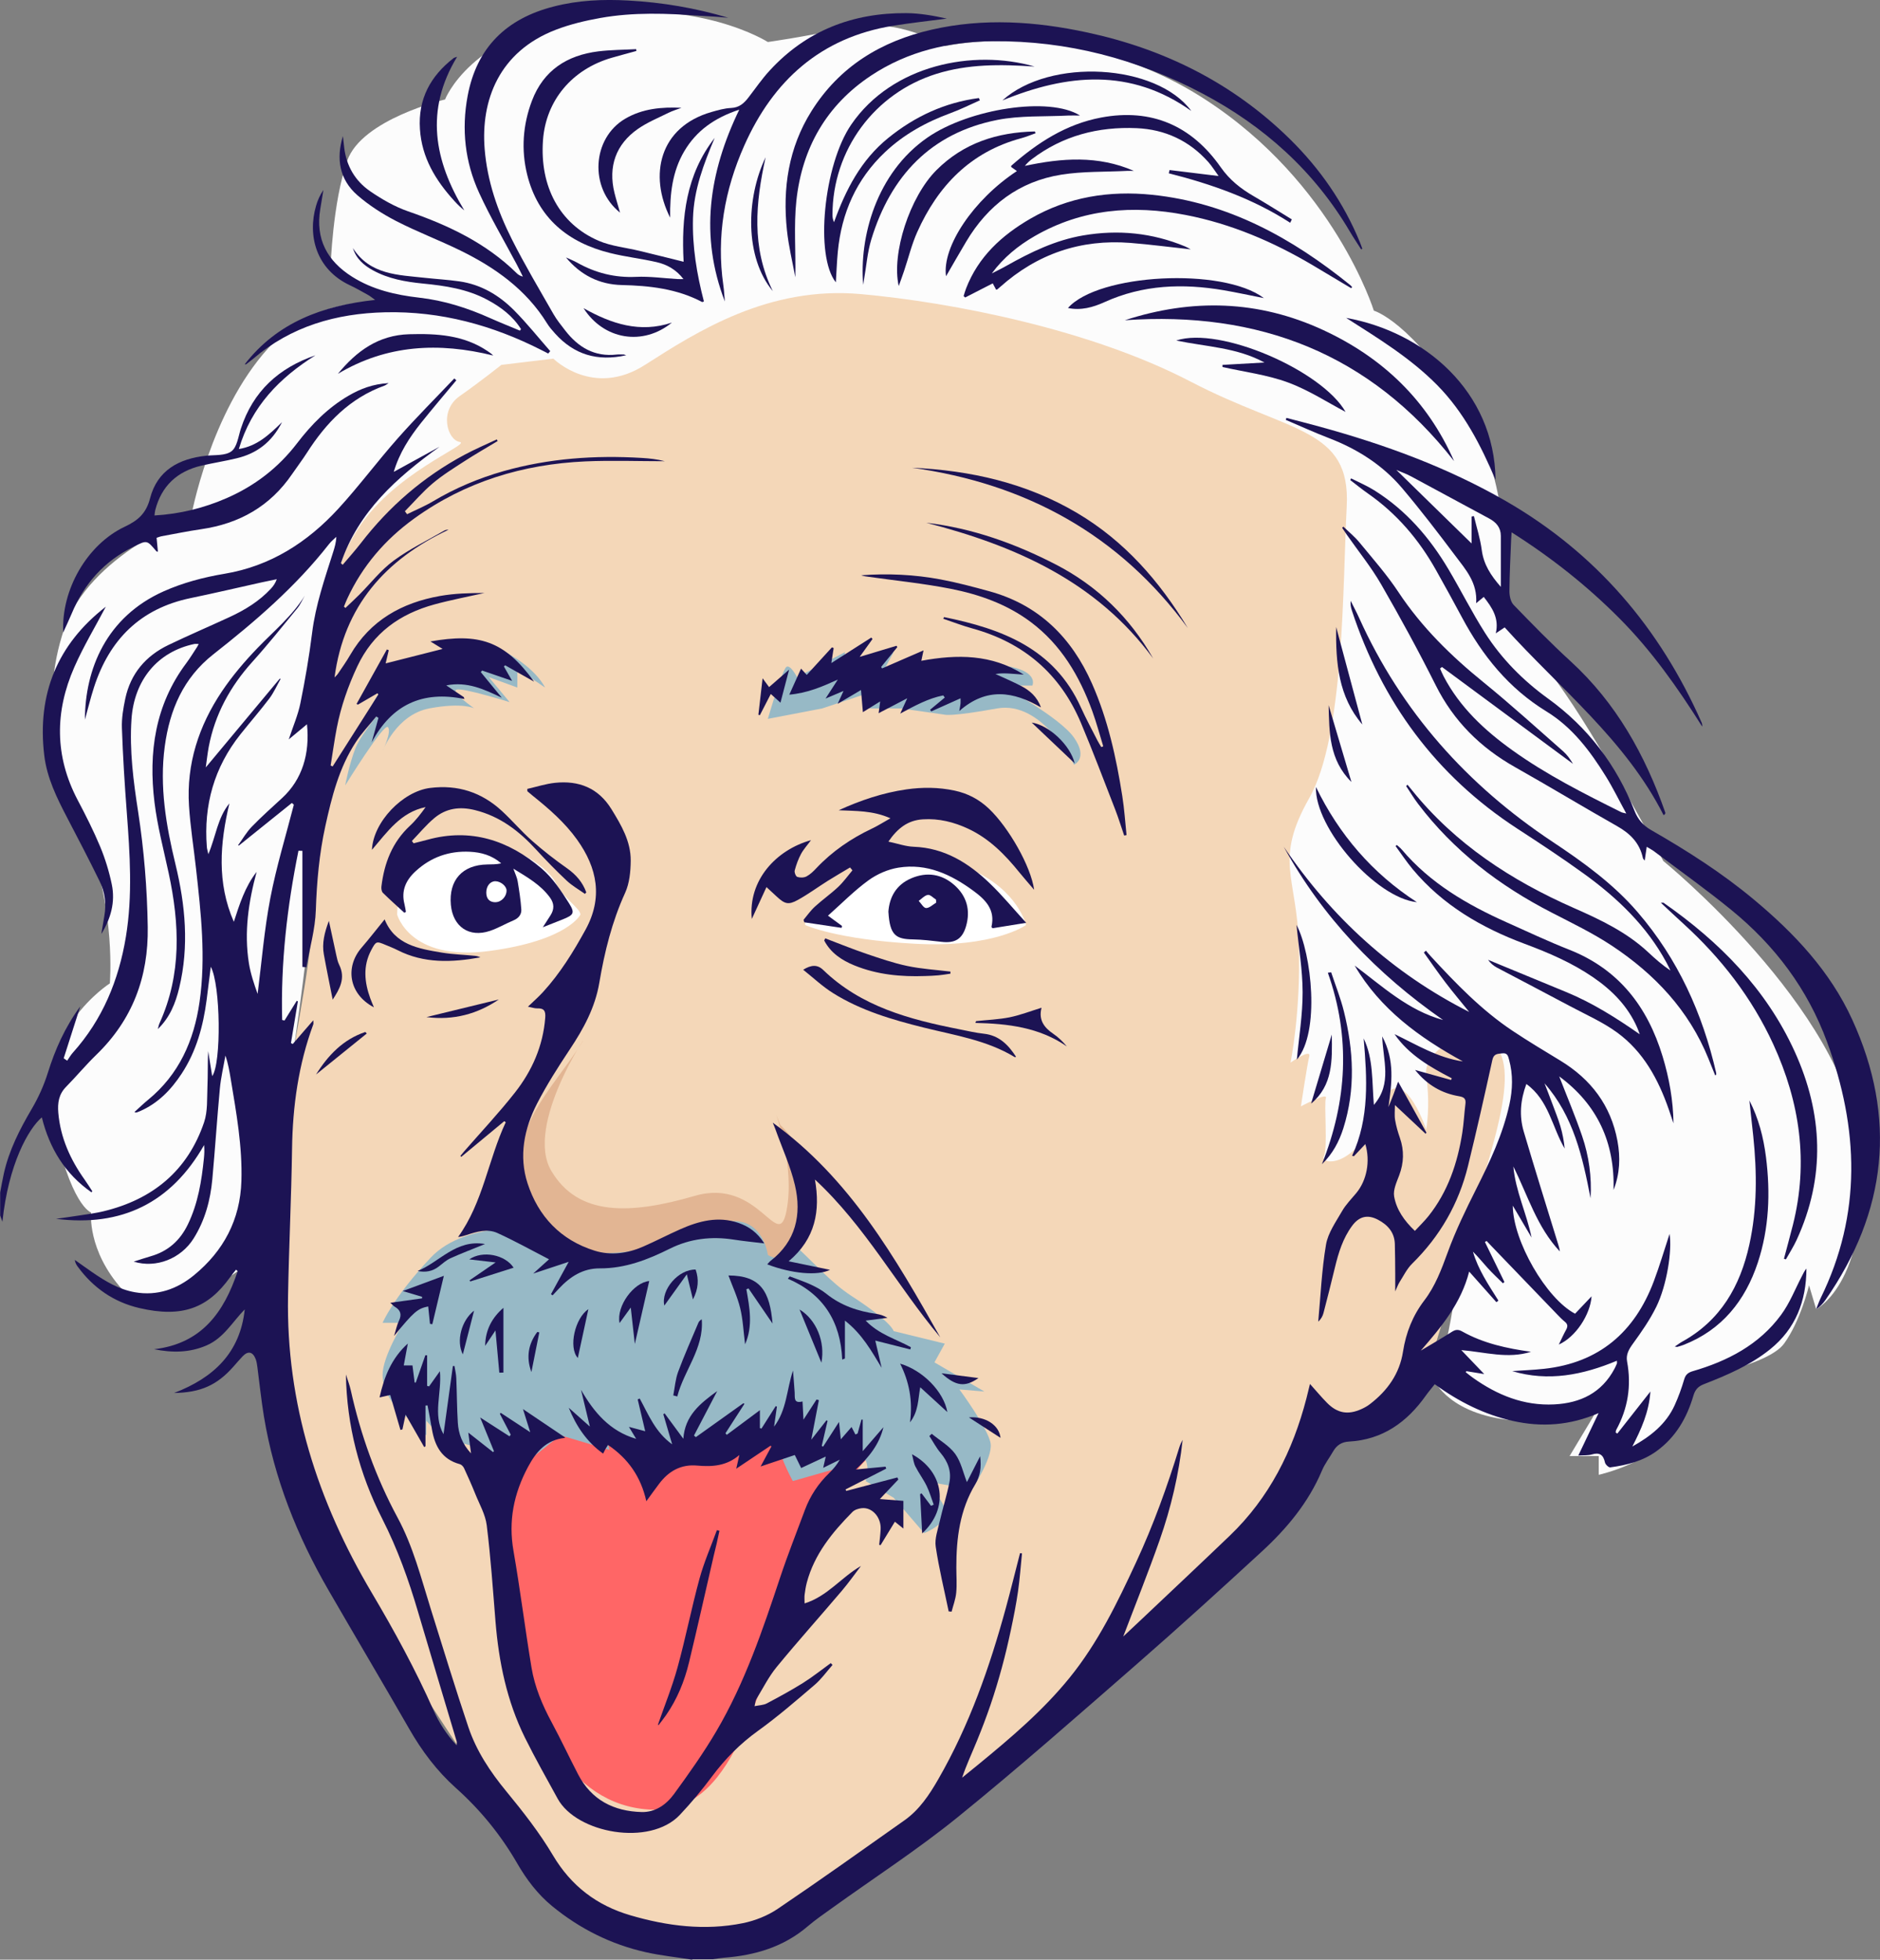 <?xml version="1.0" encoding="UTF-8"?>
<svg xmlns="http://www.w3.org/2000/svg" viewBox="0 0 439.54 458.1">
  <rect x="0" y="0" width="439.54" height="458.1" fill="#808080" stroke="none"/>
  <defs>
    <style>
      .cls-1 {
        fill: #fff;
      }

      .cls-2 {
        fill: #f66;
      }

      .cls-3 {
        fill: #f4d7b8;
      }

      .cls-4 {
        fill: #97b9c6;
      }

      .cls-5 {
        fill: #1c1354;
      }

      .cls-6 {
        fill: #e2b593;
      }

      .cls-7 {
        fill: #fcfcfc;
      }
    </style>
  </defs>
  <g id="_ар_1" data-name="Шар 1"/>
  <g id="_ар_2" data-name="Шар 2">
    <g>
      <path class="cls-3" d="M164.43,451.63c40.16,0,129.99-88.36,142.4-106.62,12.41-18.26,0-13.87,0-13.87,0,0,8.76,8.57,18.99-.46,10.22-9.03,10.22-22.18,14.61-30.21,4.38-8.03,18.26-46.74,13.87-54.77-4.38-8.03-27.02,0-27.02,0,0,0,29.21-108.08-.73-143.13-29.94-35.05-215.05-73.12-241.34-13.95-26.29,59.16-10.6,99.4-12.06,125.69-1.46,26.29-16.07,70.11-8.03,109.54,8.03,39.44,39.79,78.92,49.77,96.94,7.98,14.42,23.26,30.85,49.55,30.85"/>
      <path class="cls-2" d="M153.41,423.04c18.99,0,24.16-29.84,32.19-51.74,8.03-21.91,16.8-29.94,16.8-29.94,0,0-16.06-11.68-40.9-8.76-24.83,2.92-42.35,3.65-42.35,3.65,0,0-4.38,17.1,0,42.51,4.38,25.41,15.28,44.29,34.26,44.29"/>
      <path class="cls-4" d="M179.52,168.04s3.41-11.68,4.38-12.17c.98-.49,2.44,2.43,2.44,2.43l11.2-5.84v4.38l11.39-4.38-2.14,3.9s16.07-1.95,26.29-.97c10.23,.97,8.28,4.87,8.28,4.87h-7.3s13.63,7.3,17.04,12.17c3.41,4.87,0,6.33,0,6.33,0,0-7.3-15.09-18.01-13.15-10.71,1.95-12.18,1.46-12.18,1.46l-10.21-1.46h-8.27v-3.41l-10.22,3.41-12.66,2.43Z"/>
      <path class="cls-1" d="M188.28,216.24c-.98-2.92,12.17-7.79,16.06-11.68,3.9-3.9,11.34-6.24,22.53-1.37,11.2,4.87,13.01,13.05,13.01,13.05,0,0-7.36,5.36-25.83,4.38-18.48-.97-25.78-4.38-25.78-4.38"/>
      <path class="cls-4" d="M127.65,287.53s-18.24-2.84-27,6.51c-8.76,9.34-11.2,15.19-11.2,15.19h4.87s-4.87,7.79-4.87,12.17c0,4.38,3.41,7.79,3.41,7.79l6.82,6.33v-3.39l8.87,9.72v-4.38l14.5,4.38,7.97-6.33,11.5,3.41-1.95-6.8,7.79,6.31,18.99-.98s15.09-.49,15.09,1.46c0,1.95,2.92,7.3,2.92,7.3l17.04-4.87s.98,1.95,0,4.87l6.53,3.9,7.13,8.27s6.28-2.43,4.83-5.84c-1.45-3.41-4.83-6.33-4.83-6.33l11.17,1.95s4.87-7.3,4.38-10.71c-.49-3.41-7.3-12.66-7.3-12.66l5.84,.49-11.68-6.82,2.42-4.38-11.96-2.92s-.2-1.95-9.94-8.28c-9.74-6.33-16.66-19.82-31.27-20.6-14.6-.78-40.08,5.23-40.08,5.23"/>
      <path class="cls-7" d="M335.31,322.63s3.64,8.54,19.83,9.5c16.19,.96,22.04-9.5,22.04-9.5,0,0-2.92,5.58-5.84,10.45-2.92,4.87-4.38,7.3-4.38,7.3h6.82v4.38s14.12-3.15,17.04-11.07c2.92-7.91,3.41-11.07,3.41-11.07,0,0,18.99-3.18,22.88-8.53,3.9-5.36,5.84-13.63,5.84-13.63l1.67,5.6s13.42-6.81,10.01-38.58c-3.41-31.77-45.76-66.22-45.76-66.22,0,0-13.15-24.94-22.88-39.06-9.74-14.12-14.61-18.5-14.61-18.5,0,0,3.9-27.75-8.76-48.2-12.66-20.45-21.42-22.88-21.42-22.88,0,0-9.25-29.84-39.44-49.38-30.18-19.55-60.87-12.45-60.87-12.45,0,0-10.7-6.82-22.38-4.38-11.69,2.43-18.99,3.41-18.99,3.41,0,0-16.07-10.29-42.84-6.12-26.78,4.17-32.62,19.55-32.62,19.55,0,0-19.47,4.59-22.88,14.32-3.41,9.74-3.89,24.83-3.89,24.83l17.77,9.25s-18.67-5.36-32.34,9.74c-13.67,15.09-18.05,39.44-18.05,39.44,0,0-23.85,8.76-29.7,26.29-5.84,17.53-1.46,31.65,5.36,48.69,6.81,17.04,5.35,34.07,5.35,34.07,0,0-17.62,11.21-13.43,31.65,4.19,20.45,9.05,21.91,9.05,21.91,0,0-.97,8.77,7.3,18.02,8.27,9.25,26.96-4.28,26.96-4.28,0,0,3,12.3,8.8-23.99,5.8-36.29,9.73-62.77,10.35-94.42,.63-31.65-.07-39.97,8.31-54.06,8.38-14.09,27.37-20.91,24.45-21.4-2.92-.49-4.87-7.3,0-10.71,4.87-3.4,9.74-7.3,9.74-7.3l12.17-1.46s9.25,9.25,21.42,1.46c12.17-7.79,28.89-18.5,50.47-16.55,21.58,1.95,53.71,8.28,77.08,20.45,23.37,12.17,37.49,10.71,36.51,29.21-.97,18.5-.49,53.55-8.76,68.16-8.28,14.61-2.92,18.25-2.43,34.2,.49,15.95-1.95,27.63-1.95,27.63,0,0,4.87-3.41,4.38-1.46-.49,1.95-1.95,11.69-1.95,11.69,0,0,6.33-3.41,5.84-1.95-.48,1.46,.49,11.69-.48,13.64-.98,1.95,7.55,3.16,12.66-10.71,5.11-13.87,11.27,4.38,11.27,4.38,0,0,1.04-5.33,0-12.56-1.04-7.24,15.13-14.49,17.94-3.5,2.81,10.99-8.76,36.03-10.95,52.58-2.19,16.55-5.11,22.17-5.11,22.17"/>
      <path class="cls-1" d="M135.7,213.8c0-1.46-3.89-3.65-5.84-7.55-1.95-3.89-12.66-11.68-25.07-8.27-12.41,3.41-11.93,15.82-11.93,15.82,0,0,2.92,10.95,21.42,8.52,18.5-2.43,21.42-8.52,21.42-8.52"/>
      <path class="cls-4" d="M127.43,160.73s-1.95-4.38-9.25-8.28c-7.3-3.89-14.36-1.22-14.36-1.22l1.95,2.19s-7.3-.65-11.44,2.11c-4.14,2.76-7.79,10.06-7.79,10.06l4.38-1.7s-6.33,7.3-7.79,10.95c-1.46,3.65-2.43,8.77-2.43,8.77,0,0,9.01-14.61,9.98-13.64,.98,.98-1.22,5.6-1.22,5.6,0,0,3.16-8.52,10.95-9.98,7.79-1.46,10.47,0,10.47,0,0,0-5.6-3.89-4.14-4.38,1.46-.49,12.41,2.92,12.41,2.92l-4.87-5.84,6.67,2.43v-4.38l6.48,4.38Z"/>
      <path class="cls-6" d="M182.44,262.98s11.2,10.22,6.82,22.4c-4.38,12.17-9.74,7.96-9.74,7.96,0,0-1.46-11.86-13.63-6.5-12.17,5.36-35.7,12.91-42.84-6.33-5.84-15.73,6.22-25.8,13.14-37,1.83-2.95-13.63,19.48-7.3,30.19,6.33,10.71,18.5,10.22,33.59,5.84,15.09-4.38,19.47,13.64,21.42,3.41,1.95-10.22-2.43-22.4-2.43-22.4"/>
      <path class="cls-5" d="M161.79,458.1c-3.6-.57-7.24-.95-10.79-1.74-8.14-1.83-15.43-5.47-21.9-10.77-3.41-2.8-6.01-6.25-8.18-10.01-3.84-6.64-8.61-12.5-14.32-17.6-4.45-3.98-7.97-8.67-10.93-13.84-6.22-10.82-12.59-21.56-18.84-32.36-7.35-12.7-12.74-26.15-15.13-40.7-.63-3.83-1.02-7.69-1.53-11.54-.08-.61-.17-1.23-.38-1.8-.68-1.79-1.81-2.02-3.1-.65-.73,.78-1.42,1.59-2.13,2.39-3.81,4.31-7.64,6.05-13.86,6.15,9.31-3.57,15.44-9.44,16.52-19.54-2.87,2.91-4.89,6.66-8.88,8.4-3.98,1.74-8.05,1.77-12.32,.91,11.18-1.29,16.37-8.72,19.55-18.24-.13-.12-.25-.24-.38-.36-.47,.59-.97,1.17-1.4,1.78-5.11,7.12-11.06,9.57-21.23,7.19-5.96-1.39-10.77-4.72-14.39-9.68-.32-.43-.59-.9-.68-1.57,1.35,.95,2.68,1.92,4.05,2.86,3.07,2.12,6.25,4.04,10,4.7,5.24,.92,9.87-.74,13.83-3.99,6.9-5.66,10.8-12.98,11.07-22.03,.24-8.04-1.18-15.91-2.49-23.79-.3-1.83-.61-3.65-1.25-5.52-.44,2.58-1.06,5.14-1.3,7.74-.66,7.05-1.11,14.11-1.76,21.17-.45,4.92-1.72,9.62-4.38,13.86-2.94,4.69-8.75,7.03-14,5.4,1.52-.48,2.75-.9,4-1.26,4.03-1.16,6.84-3.66,8.67-7.45,2.37-4.9,3.21-10.15,3.75-15.48,.09-.93,.15-1.87,.04-3.06-7.71,13.54-19.32,19.18-34.61,17.25,1.82-.26,3.65-.5,5.46-.79,1.89-.29,3.8-.53,5.65-.98,11.5-2.78,19.66-9.48,23.5-20.81,.87-2.58,.66-5.54,.78-8.33,.12-2.74,.03-5.5,.17-8.29,.31,1.91,.62,3.82,.94,5.84,2.17-2.93,1.98-21.34-.33-25.56-.34,2.76-.65,5.26-.97,7.74-.81,6.14-2.4,12.01-5.85,17.26-2.49,3.79-5.54,6.94-9.78,8.77-.26,.11-.52,.21-.79,.29-.09,.03-.21-.04-.47-.09,1.11-1,2.11-1.98,3.19-2.86,7.24-5.93,10.74-13.83,12.04-22.87,1.51-10.47,.33-20.89-.83-31.29-.54-4.86-1.32-9.7-1.63-14.57-.63-9.8,2.29-18.71,7.69-26.76,2.43-3.62,5.3-6.99,8.33-10.14,3.82-3.97,8.12-7.48,11.07-12.27-.59,1-1.05,2.11-1.78,3-3.46,4.22-6.87,8.48-10.52,12.53-5.17,5.74-8.73,12.24-10.18,19.85-.29,1.57-.46,3.17-.69,4.8,5.84-7,11.57-13.87,17.3-20.75l.19,.08c-.86,1.52-1.57,3.15-2.61,4.54-2.17,2.87-4.54,5.58-6.78,8.4-6.14,7.72-8.62,16.54-7.85,26.33,.03,.44,.18,.86,.35,1.69,1.76-4.17,2.15-8.51,4.92-11.87-2.21,9.31-2.96,18.54,1.04,27.68,1.33-4.12,2.62-8.22,5.33-11.68-1.91,7.03-2.96,14.11-1.81,21.35,.39,2.46,1.21,4.86,2.04,7.18,.95-7.46,1.55-15,2.97-22.38,1.41-7.36,3.63-14.57,5.5-21.85-.15-.14-.31-.27-.46-.41l-12.39,9.96c-.06-.02-.13-.04-.19-.06,1.06-1.46,1.97-3.07,3.22-4.36,2.27-2.34,4.71-4.51,7.11-6.72,4.66-4.3,6.49-10.32,5.78-17.21-1.39,1.15-2.7,2.24-4.26,3.53,1-3.03,2.16-5.68,2.72-8.45,1.11-5.44,2.05-10.93,2.74-16.44,.81-6.54,2.95-12.68,4.92-18.89,.35-1.11,.69-2.23,.74-3.57-.57,.56-1.22,1.07-1.7,1.69-7.76,9.93-17.23,18.06-27.07,25.79-6.99,5.5-10.19,12.97-11.34,21.5-1.26,9.36,.3,18.48,2.5,27.55,2.32,9.56,3.22,19.19,.88,28.9-.86,3.59-2.2,6.95-5,9.64,.14-.48,.21-.98,.42-1.42,5.17-11.42,4.67-23.17,2.11-35.06-1.18-5.49-2.63-10.95-3.31-16.51-1.43-11.67,.13-22.79,7.43-32.54,.91-1.22,1.69-2.52,2.53-3.79,.12-.18,.2-.38,.37-.7-.42,0-.73-.05-1.02,0-8.62,1.82-14.07,8.45-14.69,17.6-.49,7.31,.45,14.49,1.56,21.66,1.37,8.91,2.1,17.86,2.24,26.88,.18,11.7-3.56,21.71-12.04,29.91-2.46,2.39-4.66,5.04-7.07,7.49-1.7,1.74-1.99,3.74-1.8,6.05,.5,5.85,2.82,10.95,6.17,15.65,.61,.87,1.18,1.77,1.76,2.66,.01,.02-.04,.09-.16,.29-6.2-4.32-9.83-10.29-11.62-17.53-3.14,2.67-7.8,10.93-9.22,24.4-.19-.54-.36-1-.52-1.45v-5.4c.28-1.48,.53-2.97,.86-4.43,1.22-5.45,3.71-10.32,6.52-15.1,1.55-2.63,2.84-5.49,3.75-8.4,1.71-5.46,3.96-10.6,7.6-15.57-1.38,4.31-2.63,8.23-3.88,12.14,.28,.19,.55,.38,.82,.56,.44-.63,.81-1.31,1.32-1.87,6.95-7.74,10.72-16.93,12.4-27.07,1.6-9.69,.94-19.41,.21-29.13-.5-6.56-.91-13.14-1.14-19.71-.08-2.28,.32-4.61,.79-6.85,1.24-5.84,4.77-9.99,10.1-12.55,4.71-2.26,9.52-4.32,14.26-6.51,3.6-1.66,6.95-3.7,9.68-6.64,.56-.6,1.04-1.27,1.38-2.22-1.18,.25-2.37,.48-3.55,.74-5.54,1.23-11.07,2.53-16.62,3.68-11.73,2.44-18.96,9.7-22.57,20.86-.81,2.51-1.43,5.07-2.12,7.56,.03-11.8,5-24.02,18.42-30.01,4.56-2.03,9.33-3.28,14.22-4.1,10.75-1.79,19.39-7.36,26.6-15.2,4.86-5.3,9.16-11.1,13.93-16.49,4.24-4.79,8.78-9.33,13.19-13.97,.16,.14,.32,.29,.48,.43-2.76,3.32-5.57,6.6-8.26,9.97-2.7,3.39-5.06,7-6.37,11.44,3.57-1.96,7.14-3.91,10.7-5.87-10,7.19-18.96,15.14-23.06,27.22,.14,.12,.28,.25,.42,.37,1.42-1.68,2.89-3.31,4.23-5.04,6.62-8.59,14.65-15.54,24.22-20.66,2.46-1.32,5.04-2.42,7.57-3.61,.07,.13,.14,.25,.21,.38-2.58,1.56-5.21,3.06-7.74,4.7-2.55,1.65-5.15,3.26-7.46,5.21-2.34,1.97-4.34,4.32-6.49,6.5,.17,.23,.34,.47,.51,.7,2.03-1,4.14-1.87,6.07-3.02,5.21-3.1,10.72-5.42,16.54-7.07,10.57-2.98,21.35-3.73,32.27-3.07,1.79,.11,3.58,.29,5.36,.77-6.19,0-12.4-.23-18.57,.04-14.58,.66-28.11,4.75-40.05,13.39-6.77,4.9-12.08,11.08-15.61,18.71-.28,.6-.51,1.22-.77,1.84,.12,.11,.24,.21,.35,.32,1.08-1.03,2.19-2.05,3.25-3.11,2.65-2.66,5.01-5.72,8-7.93,3.68-2.72,7.87-4.73,11.85-7.04,.27-.16,.59-.22,.99-.2-14.77,6.97-24.42,17.84-26.64,34.52,.27-.29,.6-.55,.81-.88,.97-1.45,1.99-2.87,2.86-4.38,4.7-8.1,12.08-12.2,20.99-13.78,3.41-.61,6.91-.69,10.4-.7-3.9,.88-7.84,1.62-11.69,2.67-8.09,2.21-14.39,6.68-18.05,14.5-2.16,4.61-3.82,9.37-4.79,14.36-.56,2.91-.96,5.86-1.44,8.8,.16,.07,.31,.14,.47,.22l10.69-16.82c-.07-.1-.14-.19-.21-.29-1.52,.89-3.05,1.77-4.57,2.66-.11-.06-.21-.11-.32-.16,2.36-4.25,4.72-8.5,7.09-12.74,.14,.06,.29,.12,.44,.18-.26,1.1-.52,2.19-.73,3.08,4.47-1.13,8.94-2.28,13.32-3.38-.73-.44-1.73-1.07-2.85-1.75,11.28-1.99,17.3-.23,24.24,9.4-2.49-1.41-4.63-2.62-6.77-3.83-.1,.09-.19,.19-.29,.28,.59,1.03,1.18,2.07,1.92,3.36-2.52-.87-4.77-1.64-7.01-2.41-.1,.12-.2,.24-.31,.37,1.56,1.91,3.13,3.81,4.91,5.98-4.16-1.97-8.06-3.84-12.99-2.88,1.57,1.05,2.83,1.89,4.1,2.74,.05,.15,.11,.3,.16,.45-9.86-2.04-17.03,1.36-21.69,10.13,.53-1.91,1.05-3.82,1.58-5.72-.17-.11-.34-.22-.51-.33-1.6,1.98-3.39,3.85-4.78,5.98-3.92,5.99-5.63,12.82-7.14,19.7-1.41,6.44-1.99,12.96-2.21,19.57-.14,4.47-1.44,8.92-2.22,13.37-.31-.03-.62-.05-.92-.08v-27.13c-.31-.01-.61-.02-.92-.03-2.65,13.06-4.17,26.22-3.81,39.57,.19,.04,.37,.08,.55,.12,.95-1.54,1.9-3.08,2.86-4.61,.09,.04,.17,.08,.26,.13-.54,3.25-1.08,6.5-1.62,9.75,.14,.07,.28,.14,.42,.22,1.55-1.79,3.09-3.57,4.81-5.55,0,.49,.06,.74,0,.95-3.47,9.39-4.83,19.13-4.97,29.11-.17,11.48-.73,22.95-.94,34.43-.46,25.08,6.92,48,19.59,69.37,5.28,8.91,10.23,17.98,14.43,27.45,1.3,2.93,3.02,5.61,5.41,8.21,0-.53,.05-.75,0-.93-3.01-10.12-6.07-20.22-9.05-30.34-2.19-7.46-4.8-14.73-8.34-21.68-5.38-10.56-8.3-21.81-8.51-33.77,.38,1.22,.85,2.41,1.13,3.65,2.31,10.43,5.88,20.41,10.95,29.81,3.64,6.74,5.5,14.11,7.76,21.35,2.89,9.22,5.71,18.46,8.79,27.62,1.88,5.59,5.1,10.44,8.87,15.02,3.92,4.77,7.78,9.69,10.92,14.98,4.26,7.17,10.26,11.7,18.06,13.99,8.62,2.53,17.43,3.65,26.33,1.85,2.85-.58,5.78-1.74,8.18-3.37,9.97-6.74,19.78-13.73,29.61-20.68,3.48-2.46,5.79-5.94,7.88-9.57,7.27-12.62,12.04-26.21,15.85-40.2,1.15-4.21,2.19-8.44,3.28-12.67,.16,.02,.31,.03,.46,.05-.3,2.96-.51,5.93-.93,8.87-.43,3-1.02,5.98-1.65,8.95-.63,2.97-1.32,5.92-2.12,8.85-.8,2.93-1.67,5.84-2.65,8.71-.98,2.87-2.06,5.71-3.21,8.51-1.14,2.8-2.43,5.53-3.44,8.54,1.3-1.06,2.61-2.11,3.91-3.18,7.58-6.22,15.04-12.56,21.25-20.22,6.61-8.16,11.15-17.52,15.53-26.98,4.03-8.69,7.27-17.66,10.08-26.8,.19-.63,.48-1.22,.79-1.8-.88,8.03-2.71,15.86-5.38,23.45-2.63,7.5-5.6,14.88-8.51,22.53,1.57-1.47,3-2.8,4.42-4.15,6.83-6.46,13.68-12.89,20.47-19.4,9.26-8.87,14.76-19.85,17.94-32.12,.27-1.03,.51-2.06,.83-3.37,1.42,1.57,2.65,3.07,4.01,4.44,2.41,2.43,4.89,2.85,8.01,1.44,.71-.32,1.42-.71,2.03-1.19,4.07-3.13,6.9-7.08,7.7-12.25,.69-4.42,2.26-8.4,5-11.99,2.54-3.33,3.99-7.21,5.43-11.15,1.85-5.1,4.25-10.03,6.69-14.89,3.19-6.35,6.21-12.73,7.75-19.71,.77-3.5,.89-7.02-.08-10.52-.23-.85-.38-1.61-1.59-1.46-1.08,.13-1.98,.04-2.31,1.54-1.82,8.28-3.68,16.56-5.7,24.8-2.17,8.83-6.55,16.43-13.06,22.83-1.21,1.19-1.99,2.82-2.92,4.28-.37,.58-.6,1.26-1.03,2.19,0-1.64,.01-2.91,0-4.18-.02-2.3-.02-4.61-.09-6.91-.08-2.72-1.68-4.47-3.94-5.66-2.44-1.29-4.42-.78-6.05,1.43-2.15,2.91-3.19,6.29-4.02,9.75-.85,3.55-1.75,7.09-2.67,10.62-.19,.73-.56,1.42-1.23,2.03,.56-6.02,.81-12.08,1.82-18.02,.47-2.74,2.31-5.31,3.75-7.82,.88-1.54,2.19-2.85,3.34-4.24,2.43-2.94,3.31-7.42,2.1-11.43-.93,.99-1.8,1.91-2.67,2.83-.14-.03-.28-.06-.42-.09,4.09-8.86,3.5-18.14,2.7-27.45,2.3,4.82,1.92,10.03,2.39,15.55,4.35-5.05,2.11-10.44,1.95-16.02,3,5.6,2.23,11.01,1.45,16.54,.41-1.03,.84-2.05,1.23-3.09,.39-1.04,.76-2.09,1.04-2.87,2.17,3.92,4.39,7.91,6.61,11.91-.06,.09-.12,.18-.18,.28-2.32-2.17-4.64-4.34-7.18-6.72,0,1.3-.14,2.41,.04,3.47,.24,1.43,.65,2.85,1.13,4.22,1.02,2.95,.93,5.81-.17,8.74-.6,1.59-1.45,3.4-1.18,4.94,.54,3.07,2.34,5.67,4.85,8.05,1.09-1.18,2.21-2.25,3.17-3.45,4.54-5.7,6.79-12.36,7.91-19.46,.35-2.22,.45-4.47,.73-6.71,.15-1.16-.16-1.63-1.44-1.85-4.06-.68-7.48-2.61-10.32-6.15,3.02,.84,5.71,1.59,8.4,2.34,.06-.13,.12-.26,.18-.39-5.09-2.64-10.04-5.46-13.39-10.33,5.19,2.49,10.13,5.54,15.99,6.39-10.15-5.56-19.32-12.2-25.31-22.42,6.5,4.88,12.52,10.51,20.67,12.73-15.44-10.75-28.16-23.95-37.25-40.5,11.18,16.51,25.44,29.56,43.36,38.62-1.84-2.27-3.73-4.51-5.51-6.84-1.76-2.3-3.4-4.69-5.09-7.05,.16-.14,.32-.29,.48-.43,.37,.42,.72,.86,1.1,1.27,5.88,6.38,11.9,12.63,19.17,17.47,3.64,2.43,7.42,4.68,11.16,6.96,7.15,4.35,11.81,10.46,13.35,18.78,.71,3.84,.58,7.64-.91,11.45,.3-11.07-3.77-19.96-12.71-26.55,1.82,4.7,3.75,9.26,5.35,13.93,1.6,4.68,2.28,9.56,1.98,14.56-1.86-9.63-3.97-19.15-10.76-26.86,.62,1.6,1.25,3.2,1.84,4.81,.65,1.74,1.34,3.46,1.87,5.23,.5,1.68,.82,3.42,1,5.2-2.96-5-3.68-11.28-8.96-15.09-1.4,3.77-1.69,7.45-.62,11.09,2.59,8.78,5.33,17.51,8.02,26.26,.18,.58,.36,1.16,.43,1.79-5.35-5.67-7.49-13.09-10.87-19.85,.51,5.77,3.11,10.97,4.26,16.61-1.44-2.45-2.88-4.89-4.39-7.46,.04,8.25,7.82,21.74,14.56,25.26,1.23-1.3,2.5-2.64,3.86-4.07-.31,4.36-3.76,9.54-7.66,11.28,.64-1.32,1.12-2.41,1.7-3.45,.42-.76,.41-1.31-.29-1.88-.61-.49-1.16-1.07-1.71-1.63-5.11-5.3-10.22-10.61-15.32-15.92-.43-.44-.84-.88-1.26-1.33-.13,.08-.27,.15-.4,.23,1.52,3.12,3.04,6.24,4.56,9.36-.12,.1-.23,.2-.35,.3-1.18-1.17-2.4-2.3-3.51-3.52-1.17-1.28-2.24-2.64-3.5-3.88,1.22,4.22,3.67,7.8,5.96,11.45-.16,.12-.32,.25-.47,.37-2.08-2.34-4.15-4.67-6.37-7.16-1.88,7.37-6.48,12.93-11.31,18.48,2.43-1.46,4.88-2.87,7.26-4.39,.86-.55,1.49-.61,2.42-.09,4.99,2.8,10.47,3.97,16.08,4.75-5.41,1.72-10.71,.07-16.29-.39,1.7,1.77,3.39,3.54,5.36,5.6-1.63-.26-2.91-.47-4.18-.68-.05,.08-.09,.16-.14,.25,.55,.43,1.09,.88,1.67,1.29,5.69,4.05,11.89,6.59,19.02,6.23,6.14-.31,11.09-2.7,14.09-8.34,.21-.39,.39-.81,.56-1.22,.05-.14,0-.31,0-.65-7.98,3.33-16.03,4.95-24.48,2.43,2.48-.18,4.98-.27,7.45-.54,12.85-1.4,21.17-8.56,25.65-20.44,1.38-3.66,2.48-7.43,3.69-11.1,.63,3.88-.63,12.02-3.1,17.04-1.5,3.05-3.47,5.89-5.48,8.65-.96,1.32-1.65,2.55-1.35,4.15,1.04,5.64,.21,10.96-2.55,15.99-.09,.17-.08,.4-.12,.6,.13,.08,.26,.17,.39,.25,2.51-3.19,5.01-6.38,7.73-9.83-.33,4.84-2.17,8.86-4.22,12.85,4.2-2.34,7.88-5.19,9.91-9.68,.88-1.94,1.61-3.96,2.21-6,.33-1.13,.91-1.6,1.99-1.92,8.17-2.37,15.53-6.18,20.67-13.18,2.01-2.72,3.27-5.99,4.85-9.02,.32-.61,.59-1.25,1.07-1.79-.03,7.58-2.51,14.07-8.52,18.89-4.62,3.71-10.01,6.01-15.47,8.14-1.33,.52-2.02,1.27-2.43,2.66-1.53,5.19-4.1,9.7-8.6,12.97-3.26,2.37-6.99,3.29-10.85,3.81-.37,.05-1.13-.67-1.23-1.14-.39-1.79-1.24-2.43-3.07-1.88-.88,.26-1.87,.17-3.17,.26,1.61-3.37,3.07-6.44,4.74-9.92-6.73,2.9-13.33,3.33-20.07,1.82-6.68-1.49-12.66-4.52-18.23-8.58-.76,.97-1.45,1.77-2.07,2.64-4.42,6.24-10.12,10.34-18,10.77-1.67,.09-2.85,.84-3.67,2.27-.86,1.51-1.97,2.92-2.63,4.51-3.15,7.48-8.22,13.55-14.09,18.95-9.65,8.88-19.35,17.7-29.23,26.32-13.82,12.06-27.59,24.2-41.84,35.75-9.38,7.6-19.58,14.2-29.39,21.26-1.92,1.38-3.88,2.72-5.67,4.25-5.64,4.83-12.32,6.79-19.55,7.35-.89,.07-1.78,.23-2.67,.35h-4.73Z"/>
      <path class="cls-5" d="M172.88,340.11c-2.95,2.57-6.32,2.81-9.84,2.49-3.86-.36-6.74,1.31-8.98,4.31-.94,1.25-1.86,2.53-2.95,4.02-1.26-5.68-4.23-9.96-8.96-13.15-.25,.39-.43,.66-.59,.94-.16,.29-.3,.6-.55,1.08-3.84-2.73-6.29-6.43-8.04-10.72,1.51,1.35,3.03,2.7,4.94,4.4-.77-3.19-1.42-5.89-2.07-8.59,3.03,5.25,6.72,9.66,12.89,11.46-.51-.84-1.01-1.67-1.69-2.8,1.41,.38,2.55,.68,3.81,1.02-.61-2.59-1.19-5.01-1.76-7.43,.16-.07,.31-.14,.47-.22,2.06,3.77,3.66,7.89,7.59,10.71-.75-2.56-1.41-4.8-2.07-7.04,.1-.06,.21-.13,.31-.19,1.39,1.89,2.78,3.77,4.37,5.93,.38-5.39,3.85-8.2,7.93-11.16-1.96,3.74-3.7,7.08-5.44,10.41,.15,.13,.29,.25,.44,.37,3.7-2.64,7.4-5.28,11.1-7.92,.08,.04,.17,.09,.26,.13-1.48,2.29-2.96,4.59-4.44,6.89,.1,.12,.21,.24,.31,.36,2.52-1.87,5.04-3.75,7.74-5.76v4.19l.37,.11c1.11-1.75,2.22-3.5,3.33-5.25,.09,.04,.19,.08,.28,.11-.22,1.56-.44,3.13-.67,4.69,2.98-3.89,2.95-8.71,4.43-13.12,.13,1.71,.28,3.42,.39,5.13,.08,1.17-.32,2.65,1.84,2.1,.07,1.4,.13,2.57,.22,4.26,1.18-1.82,2.12-3.27,3.06-4.72l.54,.16c-.58,3.03-1.17,6.07-1.78,9.25,1.22-1.56,2.39-3.06,3.56-4.55,.09,.05,.17,.09,.25,.14-.45,1.95-.9,3.9-1.36,5.85,.11,.06,.21,.11,.32,.17,1.18-1.83,2.36-3.66,3.72-5.77,.15,1.49,.27,2.62,.42,4.06,.88-1.01,1.56-1.79,2.51-2.88,.33,.64,.62,1.2,.9,1.75,.17-.07,.34-.15,.51-.22,.3-1.09,.6-2.18,.91-3.27h.29v7.39c1.82-2.1,3.33-3.85,4.84-5.6-.94,3.98-3.37,7.01-6.45,9.88,2.51-.24,4.72-.45,6.93-.66,.06,.16,.12,.31,.18,.46-3.17,1.62-6.34,3.25-9.52,4.87,.06,.11,.12,.23,.18,.34,3.98-1.05,7.95-2.1,11.93-3.15l.24,.48c-1.32,1.4-2.65,2.81-4.32,4.57,2.1,.16,3.78,.29,5.5,.43v6.47c-.76-.61-1.31-1.05-1.99-1.6-1.12,1.84-2.23,3.66-3.35,5.49-.11-.03-.21-.06-.32-.09,.12-1.19,.28-2.39,.34-3.58,.16-2.85-1.98-5.27-4.45-4.98-.74,.09-1.63,.36-2.13,.87-4.7,4.76-8.91,9.86-10.68,16.52-.24,.92-.39,1.87-.51,2.81-.08,.6-.01,1.22-.01,2.06,5.36-1.66,8.6-6.13,13.18-8.75-1.48,1.94-2.89,3.94-4.47,5.8-5.06,5.96-10.29,11.79-15.25,17.83-1.86,2.27-3.2,4.97-4.74,7.5-.22,.36-.23,.86-.42,1.64,1.1-.23,2.09-.23,2.86-.64,2.87-1.52,5.73-3.07,8.48-4.79,2.25-1.41,4.33-3.08,6.49-4.64,.13,.15,.26,.29,.4,.44-1.39,1.57-2.61,3.32-4.19,4.66-4.31,3.69-8.62,7.42-13.22,10.73-4.18,3.01-7.67,6.53-10.73,10.63-2.34,3.15-4.87,6.18-7.57,9.04-7.02,7.42-24.11,4.3-28.55-3.81-2.59-4.73-5.26-9.43-7.65-14.26-4.22-8.54-6.11-17.69-6.88-27.13-.61-7.51-1.12-15.04-2.05-22.51-.31-2.53-1.71-4.93-2.69-7.37-.81-2.02-1.7-4.01-2.61-5.98-.18-.39-.59-.83-.98-.94-4.19-1.12-5.86-4.21-6.53-8.15-.31-1.87-.68-3.73-1.03-5.59-.16,.01-.31,.02-.48,.03v9.53c-.1,.06-.2,.12-.3,.18-1.4-2.44-2.79-4.87-4.35-7.59-.29,1.34-.51,2.4-.74,3.46-.15,.04-.31,.09-.46,.14-.79-2.69-1.58-5.37-2.39-8.18-.72,.17-1.56,.36-2.5,.57,1.07-4.83,2.81-9.17,6.61-12.6-.32,1.74-.63,3.37-.95,5.12h2.04c.17,1.36,.34,2.67,.5,3.98,.09,.02,.18,.03,.26,.05,.75-2.14,1.5-4.28,2.25-6.42,.13,0,.27,.01,.41,.02v7.15l.46,.12c.75-1.06,1.51-2.11,2.53-3.56,.49,5.2-1.74,10.09,.84,14.74,.73-5.3,1.46-10.61,2.19-15.92,.12-.01,.25-.03,.37-.04,.15,.94,.39,1.87,.43,2.82,.15,3.48,.14,6.98,.36,10.46,.16,2.54,.98,4.9,3.09,7.16-.24-1.82-.42-3.21-.64-4.86,2.06,1.62,3.92,3.09,5.79,4.56,.07-.07,.14-.14,.21-.21-1.03-2.52-2.06-5.04-3.23-7.89,2.5,1.61,4.68,3.01,6.86,4.41,.1-.13,.19-.26,.29-.39-.85-1.62-1.69-3.24-2.54-4.86,.07-.08,.13-.16,.2-.24,2.15,1.41,4.3,2.83,6.9,4.53-.67-2.13-1.18-3.75-1.7-5.41,3.32,2.24,6.57,4.43,9.84,6.63,.02-.03-.02,.11-.07,.11-4.33,.47-6.69,3.2-8.64,6.87-3.29,6.2-4.57,12.54-3.35,19.52,1.58,9.08,2.71,18.23,4.22,27.32,.75,4.51,2.52,8.72,4.7,12.76,2.16,4.01,4.09,8.14,6.19,12.18,3.12,6,8.34,8.64,14.87,8.81,3.21,.08,5.77-1.77,7.56-4.22,3.47-4.76,6.9-9.59,9.88-14.66,6.66-11.31,10.84-23.67,14.96-36.06,1.76-5.28,3.82-10.45,5.75-15.66,1.23-3.32,3.15-6.2,5.7-8.66,.93-.9,1.76-1.88,2.46-3.11-1.21,.59-2.43,1.19-3.88,1.91,.21-.94,.36-1.62,.6-2.64-2.02,.94-3.85,1.79-5.75,2.68-.5-1.02-.96-1.96-1.49-3.04-2.58,.86-5.1,1.71-7.99,2.68,.98-1.81,1.75-3.25,2.53-4.7-.07-.05-.15-.1-.22-.15-2.54,1.7-5.07,3.4-8.01,5.37,.32-1.4,.52-2.3,.73-3.2"/>
      <path class="cls-5" d="M314.09,123.13c1.27,1.22,2.66,2.34,3.77,3.7,3.1,3.78,6.37,7.47,9.06,11.54,5.44,8.23,12.33,14.97,19.94,21.14,6.37,5.17,12.44,10.71,18.61,16.12,.91,.8,1.64,1.83,2.29,2.93-10.21-7.55-20.42-15.1-30.63-22.64-.15,.12-.3,.24-.45,.36,.28,.62,.54,1.25,.85,1.85,3.78,7.22,9.56,12.6,16.07,17.26,7.98,5.72,16.73,10.13,25.49,14.49,.18,.09,.41,.11,1.13,.29-1.72-3.14-3.11-6-4.78-8.69-3.67-5.93-7.85-11.48-13.9-15.18-8.78-5.38-14.94-13.01-19.72-21.95-1.99-3.72-4.02-7.41-6.09-11.09-3.99-7.12-9.16-13.19-15.9-17.89-1.42-.99-2.77-2.1-4.15-3.15,.07-.13,.14-.26,.21-.39,1.81,.92,3.69,1.72,5.41,2.79,7.42,4.64,12.98,11.07,17.39,18.53,2.89,4.88,5.44,9.98,8.48,14.76,3.87,6.08,8.91,11.16,14.76,15.39,9.34,6.74,16.01,15.55,20.21,26.23,.79,2.01,2.01,3.43,3.84,4.48,8.46,4.85,16.66,10.08,24.15,16.34,9.42,7.86,17.74,16.69,22.91,27.98,10.53,23.02,8.12,44.9-6.27,65.58-.57,.82-1.26,1.55-2.17,2.16,.35-.86,.65-1.75,1.05-2.58,9.69-19.73,8.93-39.7,1.52-59.9-4.57-12.45-12.24-22.6-22.42-30.9-5.83-4.76-11.98-9.12-18-13.66-.49-.37-1.04-.64-1.75-1.08-.16,1.13-.31,2.1-.47,3.23-.19-.26-.39-.41-.42-.59-.75-3.51-2.96-5.73-6.02-7.46-7.98-4.51-15.82-9.26-23.8-13.76-8.12-4.57-14.4-10.75-18.62-19.18-4-7.98-8.28-15.83-12.74-23.56-2.35-4.08-5.36-7.78-8.06-11.65-.37-.53-.72-1.07-1.08-1.6,.1-.08,.19-.17,.28-.25"/>
      <path class="cls-5" d="M178.66,290.66c-2.63-.32-4.86-.53-7.08-.88-5.21-.82-10.24-.24-14.96,2.11-5.19,2.59-10.48,4.64-16.39,4.61-3.95-.02-6.95,1.94-9.54,4.71-.5,.53-1,1.06-1.49,1.59-.13-.08-.26-.16-.39-.25,1.3-2.37,2.6-4.74,4.15-7.58-2.92,.97-5.38,1.79-8.3,2.75,1.42-1.28,2.49-2.26,3.7-3.34-4.07-2.1-7.98-4.29-12.05-6.14-2.36-1.08-4.87-.31-7.25,.47-.62,.2-1.24,.39-1.96,.46,5.86-8.12,7.03-18.07,11.14-26.82-.11-.09-.23-.18-.34-.26-3.35,2.78-6.7,5.55-10.05,8.33-.08-.07-.15-.13-.22-.2,.29-.35,.58-.71,.87-1.05,3.99-4.58,8.16-9.02,11.91-13.79,3.98-5.07,6.54-10.85,7.06-17.42,.13-1.6-.23-2.3-1.88-2.24-.59,.02-1.19-.2-2.16-.39,1.29-1.25,2.47-2.27,3.51-3.41,4.02-4.39,7.11-9.41,9.96-14.6,4.09-7.46,2.77-14.38-1.96-21.01-2.88-4.03-6.57-7.23-10.4-10.3-.42-.34-.83-.69-1.24-1.04,0-.18-.01-.36-.02-.55,2.15-.49,4.27-1.18,6.45-1.42,5.6-.59,10.16,1.18,13.24,6.18,2.29,3.72,4.52,7.51,4.49,11.99-.02,2.53-.28,5.29-1.31,7.55-3.07,6.73-4.81,13.79-6.03,21-.98,5.81-3.69,10.77-6.9,15.59-2.73,4.11-5.41,8.3-7.66,12.68-3.01,5.86-4.3,12.25-2.22,18.64,2.52,7.73,7.74,13.25,15.66,15.73,3.83,1.2,7.71,.65,11.37-.95,2.93-1.28,5.78-2.77,8.71-4.07,4.35-1.92,8.83-3.1,13.57-1.47,2.38,.82,4.39,2.2,6.01,4.76"/>
      <path class="cls-5" d="M388.95,190.57c-8.89-17.6-24.28-29.62-37.16-43.91-.63,.43-1.27,.85-2.08,1.39,.83-3.52-.84-6-2.81-8.51-.54,.45-1,.83-1.78,1.47,.35-4.76-2.43-7.85-4.83-11.04-4.05-5.39-8.15-10.76-12.51-15.9-4.6-5.42-10.48-9.12-17.11-11.67-3.4-1.3-6.71-2.83-10.06-4.25,.05-.16,.1-.31,.15-.46,2.6,.68,5.2,1.34,7.79,2.05,15.17,4.16,29.86,9.51,43.55,17.41,21.02,12.13,35.94,29.61,45.7,51.68,.13,.29,.21,.61,.17,1.02-5.7-9.04-11.81-17.73-19.37-25.32-7.57-7.61-15.91-14.21-25.19-20.09-.04,.65-.09,1.07-.1,1.48-.16,4.1-.39,8.2-.41,12.3,0,1.08,.29,2.47,.99,3.19,4.34,4.48,8.7,8.96,13.3,13.16,10.67,9.76,17.43,21.91,22.15,35.37,.03,.09-.02,.21-.03,.32-.12,.1-.24,.2-.36,.3m-38.06-53.37c0-4.18,0-8.05,0-11.91,0-1.97-1.08-3.19-2.74-4.08-6.09-3.26-12.15-6.58-18.24-9.84-1.1-.59-2.3-1.01-3.44-1.5,5.83,5.7,11.62,11.35,17.58,17.18v-6.3l.55-.09c.63,2.64,1.48,5.25,1.83,7.93,.44,3.37,2.12,5.95,4.46,8.61"/>
      <path class="cls-5" d="M198.76,202.77c-1.75,1.05-3.53,2.07-5.26,3.16-2.33,1.47-4.55,3.11-6.96,4.44-2.22,1.23-3.06,.96-4.96-.8-.69-.64-1.38-1.27-2.38-2.2-1.22,2.66-2.33,5.06-3.43,7.45-.9-9.1,5.74-16.17,13.84-18.42-.88,1.2-1.75,2.14-2.33,3.22-.65,1.21-1.13,2.54-1.48,3.87-.12,.44,.26,1.39,.61,1.5,.65,.21,1.55,.2,2.14-.11,.87-.46,1.63-1.2,2.32-1.94,3.72-3.94,8.1-6.93,12.98-9.24,1.36-.64,2.63-1.46,4.33-2.41-4.12-1.85-8.13-1.69-12.1-1.88,5.09-2.32,10.32-4.09,15.84-4.88,3.76-.54,7.5-.51,11.24,.28,3.12,.66,5.76,2.06,8.08,4.26,4.57,4.35,9.77,13.4,10.54,18.93-1.3-1.53-2.41-2.77-3.45-4.06-3.35-4.15-7.03-7.9-11.96-10.21-3.37-1.57-6.85-2.44-10.61-2.2-3.53,.22-5.91,2.09-8.06,5.21,2.14,.45,4.01,1.13,5.91,1.2,7.22,.26,12.85,3.8,17.82,8.57,2.9,2.78,5.46,5.9,8.49,9.21-3.09,.5-5.54,.89-7.87,1.27-.19-.25-.26-.3-.25-.33,.93-3.97-1.34-6.3-4.2-8.4-5.23-3.85-10.9-6.5-17.53-5.44-2.46,.39-5.02,1.51-7.04,2.98-3.29,2.39-6.18,5.34-9.45,8.25,1.32,.96,2.3,1.68,3.28,2.4-.03,.15-.06,.3-.09,.45-2.9-.43-5.81-.86-8.72-1.3-.06-.19-.13-.38-.19-.57,.88-1.05,1.67-2.2,2.68-3.11,1.74-1.59,3.69-2.96,5.41-4.57,1.24-1.17,2.25-2.59,3.35-3.9l-.56-.67Z"/>
      <path class="cls-5" d="M318.23,58.29c-.87-1.37-1.78-2.72-2.61-4.12-8.34-14.17-20.1-24.72-34.53-32.33-15.28-8.07-31.58-12.34-48.9-12.2-10.18,.08-19.89,2.3-28.51,8.01-10.47,6.93-16.16,16.96-17.49,29.26-.63,5.88-.11,11.88-.25,17.91-.67-3.65-1.56-7.27-1.95-10.95-1.05-9.87,.36-19.33,5.73-27.89,6.56-10.45,16.29-16.35,28.13-19.05,12.15-2.77,24.25-1.94,36.3,.65,18.13,3.89,34.12,11.87,47.41,24.92,7.06,6.94,12.61,14.94,16.38,24.12,.21,.51,.38,1.03,.57,1.54-.09,.05-.19,.09-.28,.14"/>
      <path class="cls-5" d="M94.55,213.38c-1.69-1.55-3.41-3.07-5.04-4.68-.31-.31-.39-1.01-.33-1.5,.66-5.45,2.53-10.33,6.68-14.18,1.38-1.28,2.54-2.79,3.65-4.35-5.83,1.2-8.96,5.8-12.55,9.99,.29-6.53,7.21-13.68,13.62-14.47,6.47-.8,12.03,1.02,16.76,5.38,2.44,2.25,4.59,4.81,7.08,7,2.6,2.3,5.35,4.43,8.19,6.43,2.09,1.48,3.61,3.25,4.46,5.6-.1,.12-.21,.24-.31,.36-1.43-1.02-2.99-1.9-4.26-3.09-2.46-2.31-4.82-4.73-7.1-7.21-3.99-4.36-8.46-7.83-14.36-9.29-3.57-.89-6.76-.43-9.51,1.88-1.9,1.59-3.5,3.55-5.23,5.34,.13,.18,.26,.36,.4,.54,1.05-.27,2.11-.52,3.16-.81,10.18-2.83,19.03,.11,26.75,6.69,2.59,2.21,4.59,5.23,6.43,8.15,1.45,2.29,1.05,2.74-1.45,3.75-1.4,.57-2.81,1.11-4.68,1.85,.76-1.17,1.27-1.97,1.79-2.78,.92-1.44,.9-2.79-.15-4.21-2.13-2.9-5.13-4.63-8.53-6.71,.45,1.27,.86,2.06,1,2.9,.36,2.19,.71,4.39,.86,6.61,.08,1.17-.61,2.07-1.81,2.57-1.87,.78-3.62,1.83-5.53,2.47-4.85,1.63-8.65-.97-9.13-6.08-.53-5.77,2.69-9.36,8.5-9.45,1.08-.02,2.17,0,3.27-.26-2.16-1.89-4.69-2.58-7.33-2.71-4.82-.24-9.08,1.24-12.67,4.54-2.29,2.09-3.42,4.56-2.62,7.7,.15,.59,.23,1.2,.34,1.8-.11,.07-.23,.14-.34,.21m21.26-2.46c1.37,0,2.62-1.3,2.61-2.73,0-1.02-1.34-2.14-2.58-2.17-1.24-.03-2.17,1.13-2.16,2.67,.01,1.44,.77,2.24,2.13,2.24"/>
      <path class="cls-5" d="M146.39,83.05c-6.76,1.5-12.19-.17-16.61-5.08-.68-.75-1.35-1.52-1.88-2.38-4.89-7.9-12.13-13.04-20.27-17.03-4.94-2.42-10.12-4.37-15.01-6.89-3.21-1.66-6.35-3.67-9.07-6.04-4.19-3.66-4.99-8.52-3.38-13.82,.1,.92,.2,1.83,.31,2.75,.52,4.27,2.58,7.75,6.04,10.13,2.75,1.89,5.75,3.62,8.88,4.71,9.41,3.25,18.23,7.41,25.42,14.48,.35,.35,.79,.62,1.43,.78-.49-.97-.96-1.95-1.47-2.91-2.95-5.56-6.17-10.99-8.78-16.71-3.28-7.17-4.13-14.79-2.67-22.6,2.12-11.37,9.08-18.09,20.1-20.91C135.17,.04,140.99-.2,146.86,.12c7.94,.43,15.73,1.75,23.4,4.03-1.04-.09-2.09-.19-3.13-.26-1.12-.08-2.25-.11-3.37-.19-7.81-.59-15.64-.88-23.39,.5-3.52,.63-7.07,1.47-10.4,2.75-13.37,5.13-17.57,16.59-16.66,27.87,.6,7.52,3.04,14.53,6.39,21.18,2.99,5.92,6.39,11.63,9.68,17.39,.77,1.36,1.78,2.59,2.74,3.84,3.05,3.95,6.88,6.25,12.07,5.65,.55-.06,1.12-.01,1.69-.01,.05,0,.11,.03,.52,.18"/>
      <path class="cls-5" d="M400.99,251.35c-.52-1.29-1.04-2.59-1.56-3.88-4.58-11.32-12.59-19.78-22.58-26.4-4.48-2.96-9.38-5.32-14.17-7.79-12.17-6.27-22.81-14.39-31.13-25.36-1.01-1.33-1.87-2.78-2.8-4.17,.11-.1,.21-.21,.32-.31,.33,.4,.66,.8,.99,1.21,10.16,12.65,23.32,21.19,37.97,27.64,6.21,2.73,12.28,5.62,17.3,10.3,1.62,1.52,3.29,2.99,5.22,4.29-.31-.63-.61-1.27-.94-1.88-4.64-8.56-11.49-15.11-19.26-20.73-5.1-3.69-10.37-7.16-15.65-10.59-19-12.38-31.61-29.58-38.65-51.01-.22-.68-.36-1.39-.26-2.21,.66,1.34,1.37,2.65,1.98,4.01,9.89,21.9,25.27,39.07,45.18,52.29,7.24,4.81,14.25,9.86,19.96,16.51,9.38,10.91,15.12,23.59,18.32,37.51,.04,.16,0,.33,0,.49-.08,.03-.16,.06-.24,.09"/>
      <path class="cls-5" d="M184.52,162.42c.99-2.19,1.84-4.06,2.76-6.12,.54,.6,.93,1.03,1.34,1.47,1.97-2.15,3.92-4.29,5.88-6.44,.14,.05,.27,.11,.41,.16-.17,1.1-.35,2.2-.55,3.51,3.21-2.05,6.28-4,9.34-5.96,.09,.11,.19,.23,.29,.34-.9,1.25-1.79,2.49-3,4.17,3.18-.95,5.89-1.77,8.61-2.59,.06,.11,.13,.21,.19,.31l-3.78,4.64c.07,.12,.14,.23,.21,.34,3.15-1.37,6.3-2.74,9.7-4.22-.18,.86-.32,1.52-.52,2.44,8.39-1.55,16.49-1.56,23.96,3.23-1.06-.08-2.11-.16-3.17-.23-1.12-.07-2.23-.12-3.45,.09,2,.92,4.03,1.78,5.98,2.79,2.03,1.05,3.74,2.49,4.65,5.02-6.39-3.73-12.7-4.78-19.09,.84,.18-1.06,.26-1.43,.29-1.8,.03-.32,0-.65,0-1.17-2.38,1.07-4.61,2.07-6.84,3.06-.09-.13-.19-.26-.28-.38,1.15-.95,2.29-1.91,3.44-2.86-.12-.16-.24-.33-.37-.5-3.48,.69-6.58,2.38-10.05,4.25,.57-1.24,.98-2.16,1.64-3.58-2.47,1.29-4.51,2.35-6.69,3.49,.12-.89,.22-1.64,.36-2.75-1.5,.93-2.72,1.7-4.04,2.51-.14-1.66-.28-3.27-.44-5.18-1.9,1.12-3.51,2.07-5.46,3.23,.51-1.12,.85-1.86,1.37-3.01-1.47,.62-2.59,1.1-4.2,1.78,1.12-1.73,1.99-3.09,2.87-4.44-3.57,1.62-7.07,3.16-11.39,3.53"/>
      <path class="cls-5" d="M90.83,89.58c-.57,.35-.73,.5-.92,.56-8.07,2.9-13.65,8.66-18.15,15.7-1.09,1.7-2.32,3.31-3.47,4.99-5.13,7.52-12.34,11.59-21.26,12.88-3.11,.45-6.2,1.09-9.29,1.65-.37,.07-.72,.23-1.13,.36,.11,1.13,.21,2.18,.31,3.25-.16-.04-.3-.03-.35-.09-2.25-2.69-2.21-2.62-5.3-1.1-6.84,3.35-11.57,8.61-14.48,15.59-.6,1.44-1.28,2.86-2,4.45-.51-9.91,5.55-20.53,14.39-24.7,3.08-1.45,4.99-3.1,5.9-6.62,1.69-6.54,6.74-9.3,13.17-9.97,2.01-.21,4.45,.03,5.87-1.04,1.31-.99,1.59-3.42,2.19-5.27,2.84-8.74,8.86-14.22,17.43-17.16-8.34,5.24-14.92,11.89-17.9,21.91,4.28-.7,7.04-3.3,10.1-6.29-2.42,4.75-5.96,7.34-10.6,8.45-2.73,.66-5.51,1.09-8.24,1.72-5.64,1.32-9.33,4.71-10.8,10.39-.09,.36-.11,.73-.18,1.26,5.97-.35,11.54-1.73,16.88-4.06,6.57-2.87,12.06-7.08,16.45-12.81,3.36-4.4,7.23-8.33,12.08-11.15,2.74-1.59,5.64-2.71,9.31-2.92"/>
      <path class="cls-5" d="M169.47,70.48c-5.88-15.27-3.8-30.03,3.37-44.85-5.82,1.93-10.03,4.93-12.87,9.74-2.77,4.71-3.36,9.9-3.29,15.51-5.01-9.92-2.54-21.19,9.64-24.69,1.51-.43,3.06-.88,4.61-.95,1.87-.08,2.99-1.07,4.02-2.4,1.65-2.13,3.18-4.38,5-6.35,8.58-9.34,19.42-13.51,31.95-13.42,3.16,.02,6.33,.59,9.46,1.28-4.2,.55-8.41,1-12.59,1.68-16.88,2.74-28.01,12.8-34.77,28.02-4.6,10.36-6.52,21.24-4.89,32.59,.19,1.27,.24,2.57,.36,3.85"/>
      <path class="cls-5" d="M315.9,67.37c-2.97-1.78-5.94-3.57-8.92-5.33-9.3-5.51-19.13-9.73-29.79-11.79-12.31-2.38-24.19-1.45-35.28,4.94-3.87,2.23-7.3,5.02-10.03,8.73,1.15-.59,2.32-1.15,3.44-1.79,5.66-3.19,11.46-6,17.94-7.1,8.18-1.39,16.13-.61,23.81,2.58,.41,.17,.78,.4,1.32,.68-4.84-.52-9.48-1.14-14.14-1.51-11.59-.91-21.74,2.56-30.42,10.3-.21,.19-.42,.37-.64,.55-.04,.03-.1,.04-.29,.11-.26-.48-.53-.98-.8-1.5-2.2,1.13-4.32,2.21-6.44,3.3-.13-.11-.25-.21-.37-.32,.19-.6,.35-1.22,.58-1.8,2.86-7.41,8.35-12.42,15.02-16.29,8.84-5.12,18.51-6.62,28.5-5.59,17.74,1.84,32.66,10.08,46.28,21.09,.17,.14,.3,.32,.45,.48-.07,.08-.14,.17-.21,.25"/>
      <path class="cls-5" d="M148.8,11.91c-1.92,.53-3.85,1.04-5.76,1.59-9.32,2.69-15.42,10-16.09,19.27-.79,10.83,3.9,19.6,13.02,23.52,2.99,1.28,6.39,1.59,9.6,2.37,3.37,.81,6.74,1.66,10.26,2.53-.56-10.32,.55-20.34,7.26-28.95-2.54,6.03-4.88,12.1-5.07,18.78-.19,6.64,.9,13.08,2.55,19.44-.23,.09-.36,.18-.41,.14-5.89-3.11-12.28-3.82-18.8-3.97-5.29-.13-9.62-2.34-13.04-6.45,.88,.41,1.8,.76,2.64,1.23,4.27,2.4,8.78,3.54,13.73,3.31,3.24-.15,6.51,.33,9.76,.52,.37,.02,.74,0,1.34,0-1.7-2.22-3.86-3.41-6.27-3.96-3.61-.83-7.32-1.24-10.91-2.14-9.87-2.45-16.85-8.21-19.36-18.33-1.43-5.78-1.01-11.64,1.12-17.26,2.7-7.11,8.2-10.63,15.5-11.54,2.93-.36,5.9-.36,8.86-.52,.02,.14,.04,.28,.06,.42"/>
      <path class="cls-5" d="M326.57,197.52c.39,.36,.83,.68,1.17,1.09,6.64,7.85,15.25,12.85,24.47,16.98,4.87,2.18,9.71,4.46,14.68,6.42,11.61,4.58,18.31,13.35,21.83,24.96,1.54,5.08,2.46,10.26,2.54,15.63-.37-1.09-.73-2.19-1.11-3.28-2.45-7.03-5.94-13.47-12.05-17.94-3.37-2.46-7.29-4.18-11-6.16-5.7-3.05-11.44-6.02-17.14-9.04-.78-.42-1.48-1-2.06-1.81,6.09,2.51,12.16,5.03,18.26,7.53,6.13,2.52,11.68,6.03,17.21,9.88-.2-.52-.37-1.06-.6-1.57-2.19-5.01-5.88-8.73-10.32-11.77-4.95-3.39-10.43-5.74-16.02-7.82-10.06-3.75-19.11-9.03-26.1-17.37-1.45-1.74-2.71-3.64-4.05-5.47,.1-.08,.21-.17,.31-.25"/>
      <path class="cls-5" d="M301.65,52.08c-8.73-5.65-18.39-9.03-28.39-11.57,.06-.25,.12-.51,.18-.76,3.72,.46,7.45,.91,11.47,1.4-.84-1.15-1.53-2.27-2.39-3.25-4.45-5.02-10.16-7.65-16.77-7.94-8.96-.39-17.3,1.75-24.55,7.28-.57,.43-1.09,.93-1.59,1.54,8.6-1.84,17.11-2.49,25.49,1.17-.55,0-1.11-.03-1.66,0-5.11,.26-10.28,.08-15.3,.88-9.86,1.57-17.19,7.14-22.27,15.69-1.58,2.65-3.11,5.33-4.69,8.06-.97-6.92,6.45-17.94,16.57-24.59-.47-.34-.9-.64-1.33-.95,0-.1-.04-.25,.02-.3,6.12-5.39,12.84-9.73,20.99-11.26,11.8-2.22,21.18,1.91,27.97,11.61,2.1,3,4.7,5.03,7.74,6.79,3,1.74,5.93,3.6,8.89,5.41-.13,.26-.25,.51-.38,.77"/>
      <path class="cls-5" d="M121.82,76.95c-1.92-3.07-4.72-5.18-7.88-6.87-4.72-2.53-9.87-3.29-15.1-3.8-4.04-.4-8.02-1.1-11.65-3.09-2.15-1.18-3.91-2.71-4.68-5.19,4.02,6.28,10.6,6.26,16.88,6.95,2.68,.29,5.38,.45,8.05,.83,5.04,.73,9.24,3.23,12.75,6.76,2.99,3.01,5.65,6.35,8.45,9.54-.16,.19-.31,.37-.47,.56-.5-.25-.99-.5-1.49-.76-11.51-5.86-23.64-9.18-36.64-8.88-11.47,.27-21.96,3.28-30.85,10.87-.51,.44-1.06,.83-1.6,1.24-.09,.07-.2,.11-.36,.03,7.6-9.77,18.17-13.7,30.47-15.03-.77-.55-1.17-.9-1.63-1.15-1.42-.79-2.84-1.61-4.31-2.3-7.81-3.68-9.92-11.54-7.86-18.57,.37-1.28,.91-2.51,1.71-3.67-.24,1.48-.48,2.96-.73,4.44-1.16,7,1.6,12.15,7.46,15.84,4.78,3.02,10.16,4.25,15.65,4.88,5.83,.66,11.29,2.4,16.6,4.78,2.3,1.03,4.64,1.95,6.96,2.93,.09-.12,.18-.23,.27-.35"/>
      <path class="cls-5" d="M339.96,107.79c-19.65-25.15-45.7-35.14-76.98-32.93,15.73-5.12,31.23-4.71,46.37,2.29,13.91,6.44,24.36,16.42,30.61,30.63"/>
      <path class="cls-5" d="M220.73,144.26c13.49,2.74,25.77,7.31,32,21.15,1.18,2.61,2.55,5.13,3.85,7.69,.27,.53,.6,1.03,.9,1.54,.15-.06,.3-.12,.46-.18-.85-2.76-1.59-5.56-2.58-8.27-2.98-8.17-7.28-15.48-14.38-20.79-5.56-4.16-12-6.44-18.7-7.76-6.33-1.25-12.77-1.89-19.17-2.8-.59-.08-1.19-.15-1.77-.36,6.23-.46,12.44-.18,18.56,.97,3.86,.72,7.66,1.74,11.45,2.78,11.57,3.19,19.21,10.83,23.96,21.58,3.71,8.39,5.66,17.28,7.08,26.29,.48,3.01,.67,6.07,.99,9.11-.18,.04-.36,.08-.55,.11-.7-2.04-1.33-4.1-2.11-6.11-2.63-6.75-5.18-13.53-7.99-20.2-4.84-11.47-13.37-18.79-25.39-22.1-2.31-.63-4.55-1.51-6.82-2.27,.07-.13,.14-.25,.2-.38"/>
      <path class="cls-5" d="M184.37,294.84c3.61,.75,6.56,1.36,9.68,2-2.89,1.46-9,.89-14.67-1.28,.28-.29,.49-.59,.76-.8,5.94-4.59,7.32-10.82,5.72-17.68-1.04-4.45-3-8.69-4.54-13.02-.16-.46-.36-.91-.65-1.62,18.07,13.08,28.67,31.59,39.16,50.18-10.05-11.97-17.51-25.97-29.3-36.89,1.29,7.31,.14,13.84-6.14,19.11"/>
      <path class="cls-5" d="M417.08,294.27c.7-2.65,1.43-5.29,2.1-7.94,3.68-14.64,1.63-28.67-4.59-42.22-5.01-10.89-12.21-20.17-21.05-28.21-1.7-1.55-3.38-3.13-5.23-4.86,.37,0,.55-.05,.63,0,13.04,9.1,23.98,20.12,30.65,34.77,6.62,14.55,7.24,29.29,.46,44.04-.72,1.57-1.67,3.03-2.51,4.54-.16-.04-.31-.08-.46-.13"/>
      <path class="cls-5" d="M24.76,141.79c-2.48,4.71-5.24,9.29-7.38,14.16-4.58,10.4-4.62,20.81,.77,31.05,1.89,3.58,3.72,7.2,5.28,10.93,1.17,2.83,2.09,5.82,2.71,8.83,.85,4.12-.24,7.99-2.45,11.57,.23-1.42,.46-2.83,.71-4.24,.49-2.81,.13-5.55-1.1-8.07-2.44-4.99-5.01-9.93-7.59-14.86-2.43-4.65-4.75-9.35-5.37-14.64-1.69-14.3,3.08-25.93,14.43-34.72"/>
      <path class="cls-5" d="M241.86,15.56c-8-.56-15.56-.6-22.95,1.71-14.48,4.53-24.27,17.81-24.28,32.98,0,.53,.08,1.07,.36,1.7,2.73-7.57,6.28-14.52,12.67-19.69,6.25-5.06,13.24-8.29,21.2-9.34,.08,.18,.16,.35,.24,.53-2.27,1-4.5,2.13-6.83,2.98-5.72,2.1-10.94,4.96-15.39,9.17-6.68,6.32-10.13,14.19-11,23.24-.23,2.41-.31,4.83-.46,7.16-4.93-6.14-2.86-27.46,3.6-36.88,9.58-13.98,28.53-17.68,42.84-13.57"/>
      <path class="cls-5" d="M207.7,213.16c.24-3.4,1.79-6.34,5.39-7.86,3.65-1.54,7.11-.99,10.05,1.61,2.9,2.57,3.81,5.89,2.71,9.64-.89,3-2.58,3.98-5.71,3.62-2.23-.26-4.46-.53-6.7-.57-3.98-.06-5.41-.95-5.73-6.44m11.16-2.15c0-.24-.02-.48-.03-.72-.64-.39-1.34-1.18-1.91-1.09-.77,.12-1.44,.9-2.14,1.4,.58,.59,1.14,1.66,1.73,1.67,.78,.01,1.57-.8,2.36-1.26"/>
      <path class="cls-5" d="M314.73,74.31c18.21,3.26,34.68,17.14,34.93,37.88-3.45-8.11-7.41-15.86-13.71-22.23-6.27-6.34-13.8-10.91-21.22-15.65"/>
      <path class="cls-5" d="M226.07,346.45c.85-1.67,1.86-3.63,3.08-6.03,.35,2.64-.04,4.73-1.12,6.52-3.63,6.03-4.45,12.65-4.44,19.48,0,1.97,.16,3.95-.03,5.9-.14,1.5-.7,2.96-1.08,4.43-.23-.02-.45-.04-.68-.06-1.04-5.04-2.28-10.06-3.03-15.14-.28-1.88,.49-3.95,.93-5.9,.7-3.05,1.66-6.05,2.27-9.12,.51-2.56-.34-4.84-2.05-6.87-1.02-1.2-1.77-2.64-2.64-3.97,.19-.17,.38-.34,.56-.52,1.86,1.54,4.1,2.8,5.48,4.69,1.37,1.89,1.87,4.41,2.73,6.57"/>
      <path class="cls-5" d="M201.82,66.6c-.96-11.07,3.01-26.18,15.07-34.48,9.73-6.7,28.45-9.64,35.61-5.11-1.23,0-1.99-.04-2.74,0-5.55,.29-11.22-.04-16.62,1.03-15.5,3.08-24.89,13.09-29.42,27.9-.93,3.03-1.16,6.28-1.72,9.43-.07,.41-.12,.82-.18,1.22"/>
      <path class="cls-5" d="M409,257.25c2.17,4.21,3.3,8.64,3.88,13.22,1.06,8.36,.74,16.66-1.91,24.69-2.94,8.87-8.37,15.71-17.36,19.23-.47,.18-.96,.32-1.45,.46-.09,.03-.21-.02-.6-.07,.69-.46,1.18-.84,1.72-1.14,8.99-4.96,13.58-12.99,15.71-22.68,1.85-8.38,1.8-16.85,.92-25.34-.29-2.79-.61-5.58-.91-8.37"/>
      <path class="cls-5" d="M242.11,31.15c-1.13,.4-2.25,.87-3.41,1.18-11.8,3.2-19.4,11.09-24.25,21.91-1.3,2.9-2.05,6.04-3.07,9.07-.37,1.1-.77,2.18-1.26,3.56-1.72-7.67,2.59-20.85,8.79-27.07,6.37-6.39,14.27-8.88,23.04-9.07,.05,.14,.11,.27,.16,.41"/>
      <path class="cls-5" d="M213.23,109.34c13.7,.62,26.73,3.56,38.6,10.58,11.08,6.56,19.28,15.94,25.89,26.91-16.05-21.88-37.88-33.78-64.49-37.49"/>
      <path class="cls-5" d="M295.61,84.74c-6.4-3.51-13.58-3.67-20.61-5.14,10.25-3.38,34.09,7.02,39.59,16.69-4.14-2.17-8.6-5.1-13.47-6.89-4.88-1.8-10.19-2.45-15.3-3.61,0-.16,0-.33-.01-.49,3.27-.19,6.54-.38,9.81-.56"/>
      <path class="cls-5" d="M184.63,298.37c1.64,.63,3.32,1.18,4.92,1.91,1.27,.59,2.54,1.27,3.62,2.14,3.45,2.78,7.43,4.11,11.73,4.72,.88,.13,1.73,.41,2.59,.92-1.59,.2-3.18,.4-5.1,.65,3.11,3.23,7.1,4.31,10.58,6.22-.05,.18-.09,.34-.14,.52-2.73-.69-5.46-1.38-8.19-2.07,.49,2.09,.99,4.23,1.49,6.37-2.38-3.93-4.55-7.88-8.59-11.04v8.86c-.21,.08-.42,.17-.63,.25-.39-8.9-4.42-15.35-12.72-18.91,.15-.18,.3-.35,.45-.53"/>
      <path class="cls-5" d="M106.87,13.28c-7.6,12.53-5.33,24.29,1.68,35.9-.38-.33-.78-.64-1.14-.99-.41-.39-.8-.79-1.18-1.21-4.37-4.79-7.62-10.1-8.05-16.81-.46-7.03,2.46-12.38,7.87-16.59,.11-.09,.27-.11,.81-.3"/>
      <path class="cls-5" d="M187.78,226.69c1.88-1.16,3.33-1.25,4.67,.04,8.87,8.58,20.18,11.58,31.79,13.87,1.93,.38,3.85,.84,5.8,1.05,3.56,.39,5.71,2.61,7.51,5.39-.12,.03-.24,.11-.3,.08-6.52-3.97-13.97-5.09-21.2-6.89-7.43-1.85-14.78-3.99-21.32-8.1-2.48-1.56-4.65-3.62-6.96-5.45"/>
      <path class="cls-5" d="M89.92,214.9c2.38,5.97,7.94,6.88,13.43,7.79,2.54,.42,5.15,.49,7.72,.75,.42,.04,.83,.16,1.23,.36-6.63,1.19-13.16,1.48-19.39-1.71-.9-.46-1.85-.82-2.78-1.21-2.13-.9-2.22-.88-3.34,1.23-1.97,3.71-1.59,7.49-.22,11.27,.24,.66,.53,1.31,.85,2.1-5.99-3.17-6.72-9.53-2.88-13.96,1.83-2.12,3.54-4.34,5.39-6.61"/>
      <path class="cls-5" d="M78.99,87.4c4.35-5.31,9.47-9.07,16.7-9.27,6.45-.18,12.7,.18,18.27,3.92,.45,.31,.91,.6,1.35,1.06-12.67-3.14-24.87-2.57-36.33,4.29"/>
      <path class="cls-5" d="M144.97,49.71c-7.26-5.8-6.55-17.38,1.17-21.94,4.06-2.39,8.55-2.79,13.19-2.57-1.01,.38-2.07,.69-3.04,1.17-2.41,1.19-4.94,2.23-7.13,3.75-5.18,3.6-7,8.81-5.51,14.92,.37,1.51,.85,3,1.32,4.68"/>
      <path class="cls-5" d="M295.46,69.68c-3.21-.63-6.27-1.3-9.35-1.83-9.55-1.63-18.89-1.31-27.89,2.78-2.67,1.21-5.49,2-8.53,1.37,7.07-8.04,36.19-9.56,45.78-2.33"/>
      <path class="cls-5" d="M153.85,403.1c1.54-4.44,3.32-8.81,4.56-13.33,1.89-6.86,3.26-13.87,5.13-20.73,1.06-3.87,2.69-7.57,4.07-11.35l.59,.16c-.21,.97-.41,1.94-.63,2.9-.23,.98-.48,1.96-.71,2.95-1.92,8.3-3.77,16.63-5.77,24.92-1.06,4.38-2.75,8.54-5.34,12.28-.57,.82-1.2,1.6-1.8,2.4-.04-.06-.07-.13-.11-.2"/>
      <path class="cls-5" d="M269.61,153.93c-13.25-18.04-32.26-26.36-53.05-31.73,10.77,1.27,20.77,4.85,30.32,9.78,9.72,5.02,17.26,12.38,22.73,21.95"/>
      <path class="cls-5" d="M309.06,272.15c5.88-14.73,6.76-29.63,1.39-44.75,.26-.04,.51-.08,.77-.12,1.01,3.05,2.21,6.04,2.98,9.14,2.26,9.09,2.75,18.22-.12,27.3-.99,3.13-2.49,6-5.02,8.43"/>
      <path class="cls-5" d="M234.35,23.48c11.13-10.04,36.03-8.59,44.18,2.46-14.2-10.11-29.05-8.67-44.18-2.46"/>
      <path class="cls-5" d="M192.93,219.35c3.17,1.2,6.32,2.49,9.53,3.58,3.18,1.08,6.38,2.19,9.66,2.88,3.31,.7,6.72,.9,10.09,1.31,0,.16,0,.33,0,.49-.95,.14-1.89,.3-2.85,.39-1,.1-2.02,.12-3.03,.16-5.67,.21-11.24-.31-16.55-2.47-2.96-1.2-5.55-2.91-7.08-5.83,.08-.18,.16-.35,.24-.52"/>
      <path class="cls-5" d="M307.66,183.96c5.41,11.14,13.2,20.2,23.61,26.94-9.6-.98-23.91-17.27-23.61-26.94"/>
      <path class="cls-5" d="M92.15,312.25c.45-1.45,.65-2.52,1.11-3.47,.71-1.47,.42-2.51-.97-3.32-.32-.19-.56-.5-1.03-.92,2.63-.36,5.02-.69,7.42-1.03,0-.12,0-.24,0-.36-1.38-.41-2.76-.82-4.52-1.35,3.32-1.23,6.28-2.32,9.61-3.56-.94,3.95-1.82,7.63-2.69,11.31-.18-.03-.37-.05-.55-.08-.14-1.35-.28-2.71-.42-4.07-2.48,.5-3.35,1.24-7.94,6.85"/>
      <path class="cls-5" d="M174.2,314.25c-.38-2.94-.49-5.77-1.15-8.46-.64-2.63-1.82-5.13-2.74-7.63,7.63,.01,9.67,3.85,10.31,11.24-1.93-2.82-3.77-5.51-5.62-8.21-.17,.06-.33,.13-.5,.19,.75,4.28,1.59,8.56-.3,12.87"/>
      <path class="cls-5" d="M303.2,247.7c.48-5.17,1.36-10.46,1.35-15.75-.01-5.29-.93-10.58-1.43-15.75,3.53,6.67,5.56,25.08,.08,31.5"/>
      <path class="cls-5" d="M218.3,351.74c-.54-1.47-.98-3-1.66-4.4-.76-1.56-1.82-2.96-2.61-4.51-.42-.81-.52-1.79-.81-2.88,7.59,4.12,8.7,12.7,2.38,18.5-.16-3.2-.32-6.19-.48-9.18,.11-.06,.23-.12,.34-.18,.73,.97,1.46,1.94,2.2,2.91,.22-.09,.43-.18,.65-.26"/>
      <path class="cls-5" d="M210.44,318.77c5.31,1.56,10.2,6.53,11.05,11.32-2.14-1.95-4.1-3.75-6.34-5.8-.53,2.83-.38,5.6-2.39,8.2,.66-5.09-.19-9.47-2.31-13.72"/>
      <path class="cls-5" d="M228.2,238.7c2.62-.28,5.28-.38,7.85-.89,2.49-.51,4.9-1.45,7.4-2.22-.06-.09,.06,0,.04,.07-.7,2.77,.62,4.56,2.8,6.03,1.15,.78,2.16,1.77,3.14,2.93-6.44-4.48-13.82-5.33-21.38-5.5,.05-.14,.1-.28,.15-.43"/>
      <path class="cls-5" d="M136.43,72.04c6.48,3.64,13.17,5.89,20.66,3.37-6.76,5.52-15.91,4.05-20.66-3.37"/>
      <path class="cls-5" d="M151.79,299.46c-1.11,4.84-2.25,9.81-3.37,14.71-.29-2.61-.6-5.41-.95-8.51-.93,1.28-1.75,2.42-2.62,3.62-.79-4.01,3.37-9.52,6.94-9.82"/>
      <path class="cls-5" d="M76.89,215.26c.63,2.91,1.18,5.52,1.76,8.14,.16,.71,.31,1.44,.63,2.09,1.62,3.23,.07,5.78-1.5,8.19-.68-3.48-1.42-7-2.06-10.55-.48-2.62,.14-5.12,1.17-7.86"/>
      <path class="cls-5" d="M180.68,68.05c-6.59-7.87-6.29-21.71-1.68-31.28-2.35,10.58-3.36,21.08,1.68,31.28"/>
      <path class="cls-5" d="M318.51,169.36c-5.58-6.51-6.24-14.35-6.12-22.79,2.1,7.83,4.11,15.31,6.12,22.79"/>
      <path class="cls-5" d="M157.41,326.2c.36-1.84,.49-3.76,1.13-5.5,1.44-3.88,3.13-7.66,4.74-11.48,.14-.33,.41-.6,.79-.81,.53,6.84-4.15,11.91-5.72,18.03-.31-.08-.63-.16-.94-.24"/>
      <path class="cls-5" d="M116.74,320.89c-.29-3.16-.57-6.31-.9-9.88-.93,1.39-1.67,2.5-2.41,3.6,.03-3.8,1.71-6.69,4.27-8.89v15.14c-.33,0-.65,.02-.96,.02"/>
      <path class="cls-5" d="M109.69,294.41c3.18-2.19,8.43-1.09,10.39,1.93-3.37,1.07-6.74,2.15-10.12,3.22-.06-.09-.13-.17-.19-.26,1.95-1.34,3.9-2.68,6.1-4.19-2.18-.25-4.08-.47-6.17-.71"/>
      <path class="cls-5" d="M178.31,158.58c.67,.91,.99,1.35,1.5,2.04,1.5-1.31,2.95-2.57,4.68-4.08-.7,2.69-1.32,5.07-2.02,7.72-.77-.7-1.44-1.3-2.26-2.03-.89,1.73-1.72,3.34-2.55,4.95l-.35-.09c.31-2.67,.62-5.35,.98-8.5"/>
      <path class="cls-5" d="M310.63,164.85c1.74,5.87,3.48,11.74,5.33,17.95-5.22-5.18-5.18-11.59-5.33-17.95"/>
      <path class="cls-5" d="M160.58,297.88c-1.93,2.69-3.58,4.98-5.26,7.32-.85-3.71,3.34-8.53,7.32-8.42,.79,2.29,.65,4.51-.63,6.98-.49-1.99-.89-3.66-1.43-5.87"/>
      <path class="cls-5" d="M306.53,257.99c1.61-5.37,3.18-10.6,4.84-16.16,.1,6.1,.27,11.87-4.84,16.16"/>
      <path class="cls-5" d="M113.4,290.81c-2.88,1.17-5.5,2.16-8.05,3.31-1,.45-1.87,1.24-2.75,1.93-1.47,1.15-3.11,1.44-4.96,1.06,5.16-2.09,8.97-7.47,15.76-6.3"/>
      <path class="cls-5" d="M99.7,237.76c5.85-1.43,11.39-2.78,16.93-4.12-5.05,3.41-10.57,4.92-16.93,4.12"/>
      <path class="cls-5" d="M85.76,241.59c-3.95,3.2-7.91,6.39-11.87,9.59,2.82-4.51,6.34-8.2,11.52-9.94,.11,.12,.23,.23,.34,.35"/>
      <path class="cls-5" d="M186.93,306.11c3.92,2.38,6.05,7.53,5.11,12.44-1.69-4.1-3.43-8.36-5.11-12.44"/>
      <path class="cls-5" d="M251.26,178.44c-3.37-3.2-6.78-6.43-10.05-9.53,4.05,.61,9.04,5.3,10.05,9.53"/>
      <path class="cls-5" d="M137.56,306.03c-.82,3.81-1.66,7.67-2.47,11.42-2.24-2.48-.66-9.33,2.47-11.42"/>
      <path class="cls-5" d="M108.21,316.61c-1.6-3.14-.33-7.93,2.63-10.23-.86,3.34-1.74,6.78-2.63,10.23"/>
      <path class="cls-5" d="M124.24,320.74c-1.27-3.45-.73-6.56,1.37-9.37,.16,.03,.32,.06,.48,.09-.62,3.09-1.23,6.19-1.85,9.28"/>
      <path class="cls-5" d="M220.13,321.03c3,.39,5.74,.74,8.63,1.11-3.14,2.19-5.29,1.92-8.63-1.11"/>
      <path class="cls-5" d="M233.92,336.12c-2.45-1.58-4.81-3.11-7.39-4.78,3.87-.31,7.08,1.81,7.39,4.78"/>
    </g>
  </g>
</svg>